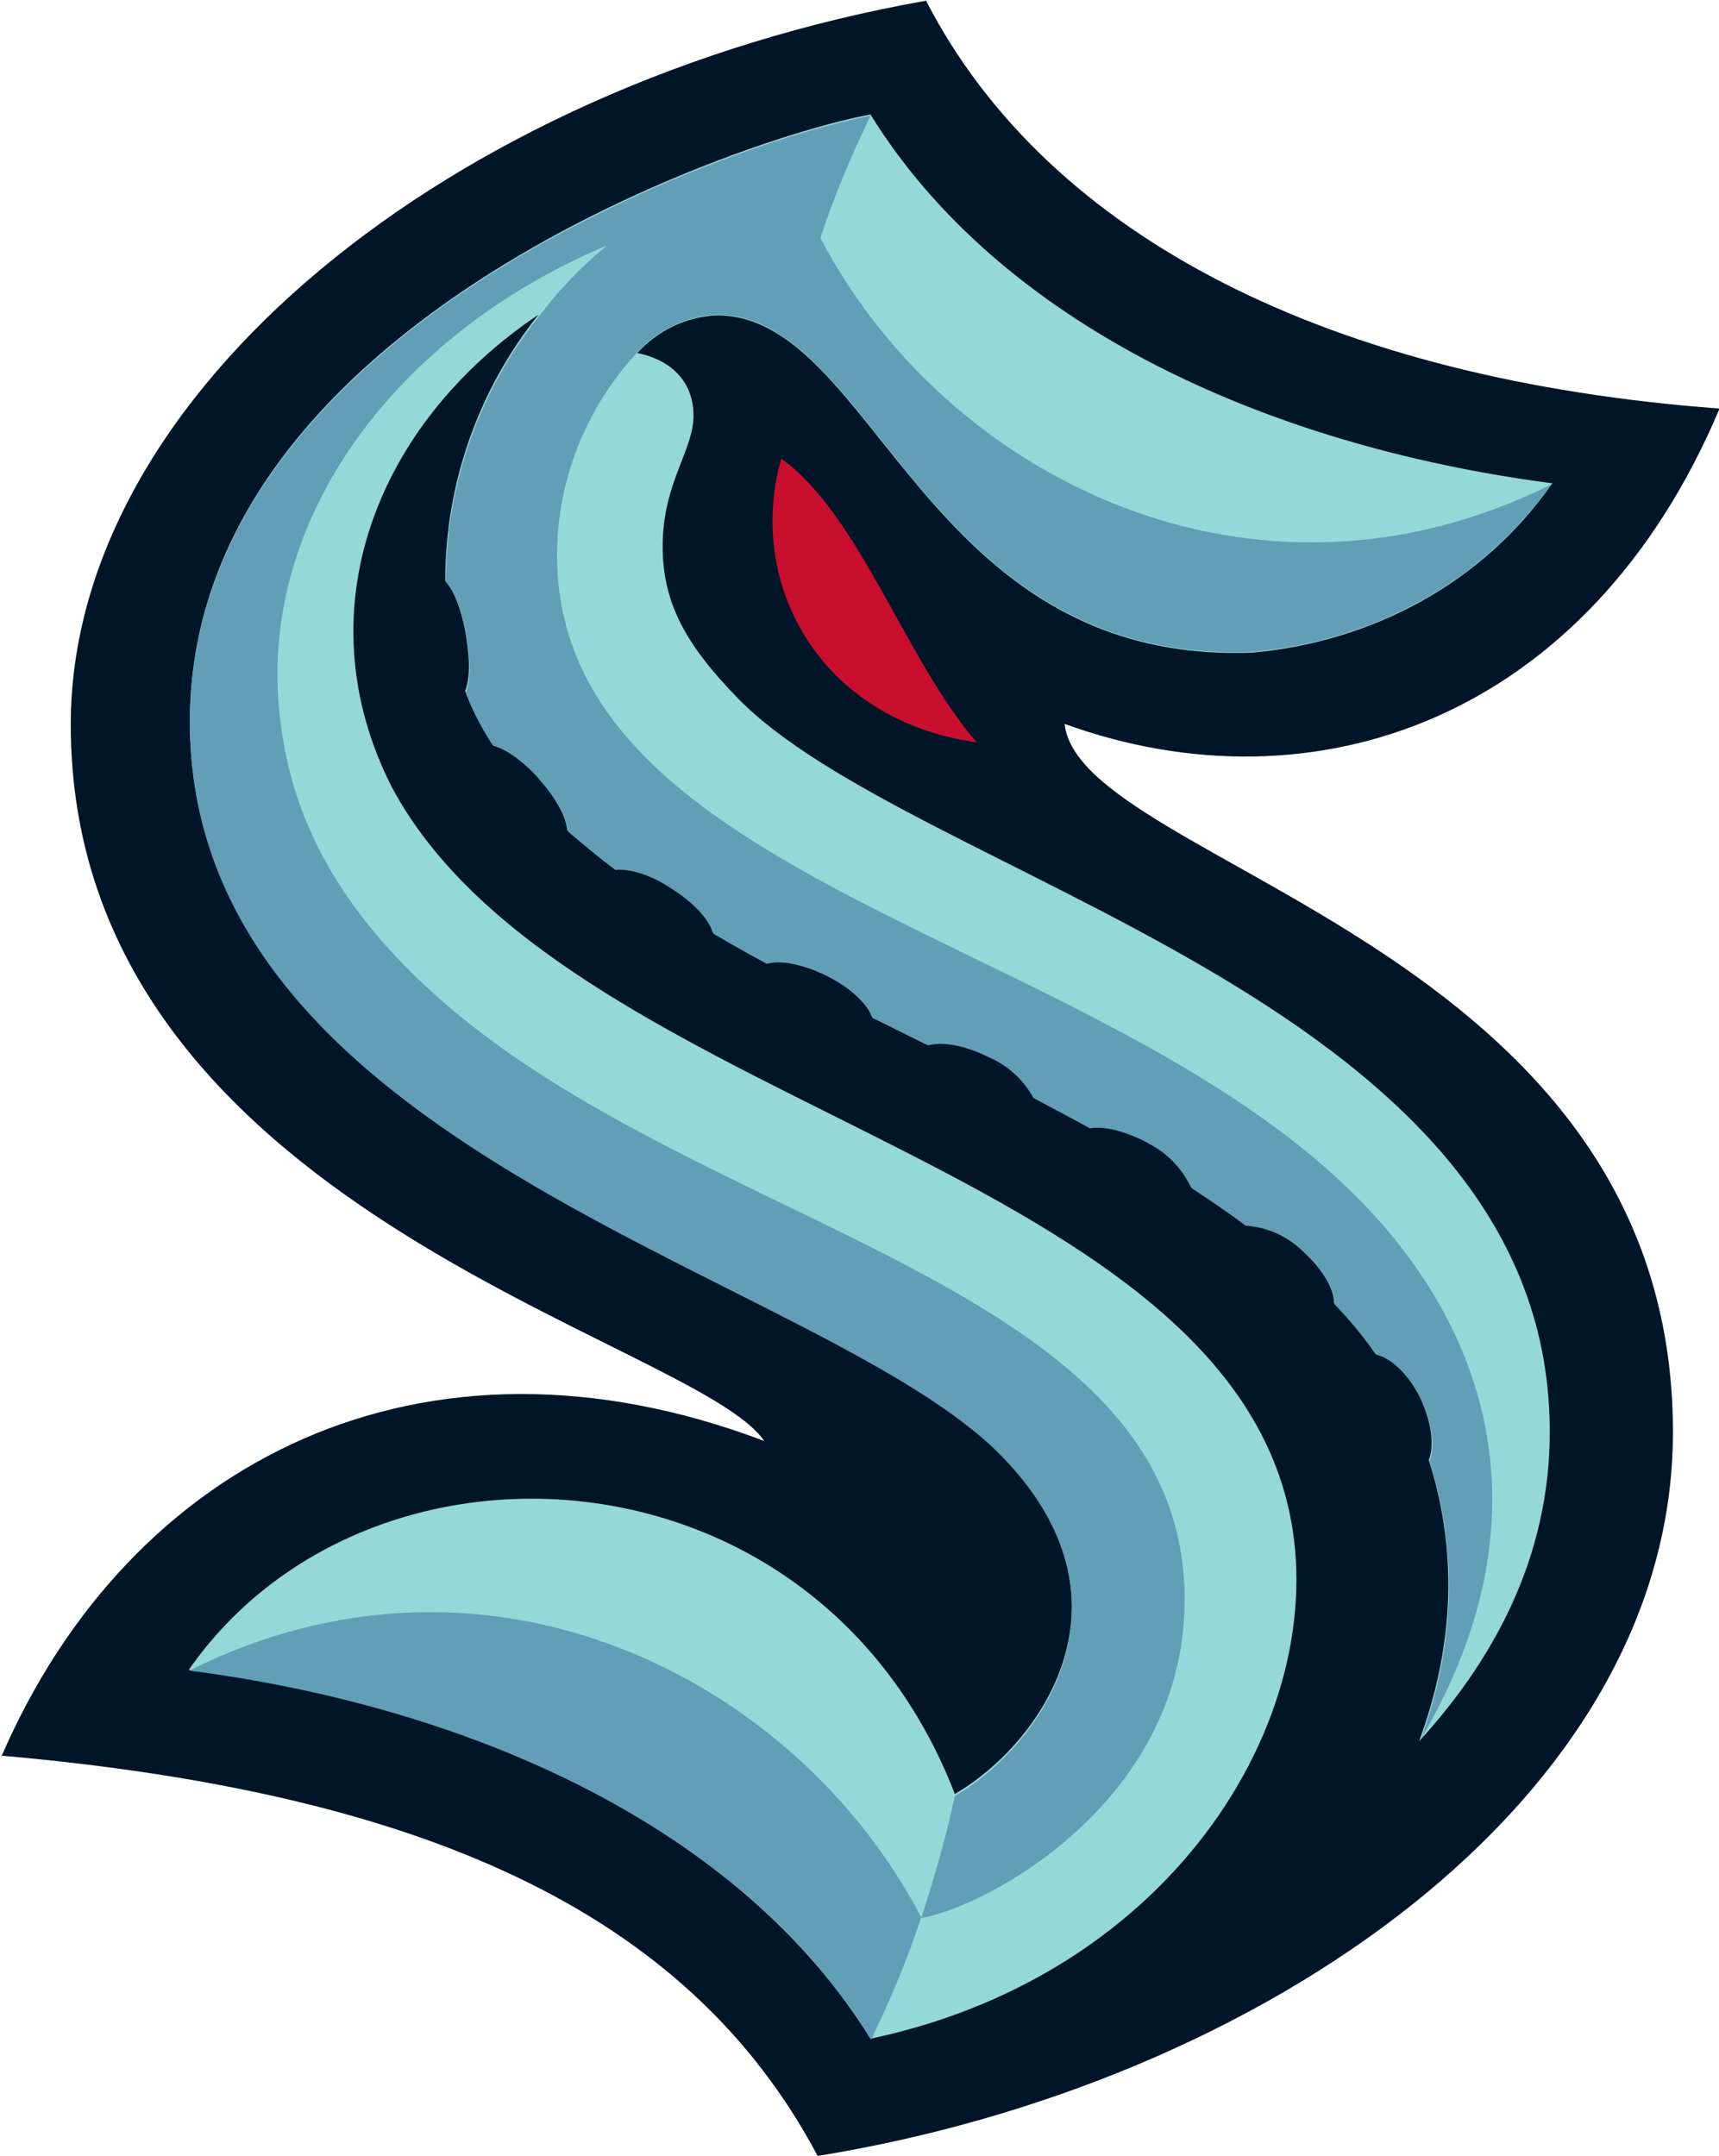 <svg width="63" height="79" viewBox="0 0 63 79" fill="none" xmlns="http://www.w3.org/2000/svg">
<g clip-path="url(#clip0_24_1255)">
<path d="M0.029 64.33C15.438 65.687 25.191 70.007 29.967 79C46.255 76.362 61.312 65.938 61.312 52.474C61.312 34.564 39.594 31.726 39.016 26.526C48.166 29.842 58.22 26.35 63.021 14.971C48.819 13.916 38.438 8.742 33.938 0.025C16.519 3.115 2.593 14.393 2.593 26.551C2.593 44.31 25.442 49.033 28.006 52.801C15.538 48.078 4.78 53.454 0.054 64.356L0.029 64.33Z" fill="#001628"/>
<path d="M27.051 25.596C25.115 23.612 24.286 22.08 24.286 20.02C24.286 17.684 25.417 16.528 25.417 15.222C25.417 14.092 24.713 13.213 23.356 12.936C24.11 12.107 25.14 11.605 26.272 11.555C32.078 11.555 33.813 24.391 45.928 23.913C50.252 23.512 54.324 21.401 56.888 17.709C46.306 16.327 36.628 11.831 31.902 4.195C27.001 5.099 6.464 12.158 6.967 26.978C7.52 42.401 30.369 46.722 36.754 53.328C41.806 58.553 38.262 63.828 34.994 65.737C29.967 52.7 13.477 51.771 6.917 61.19C17.499 62.572 27.177 67.068 31.902 74.704C43.566 72.243 49.221 62.019 47.06 54.634C43.515 42.426 20.465 40.266 14.357 28.837C11.089 22.406 13.779 15.524 19.736 11.53C17.524 14.293 16.318 17.734 16.318 21.276C16.845 21.854 17.072 23.21 17.072 23.235C17.147 23.712 17.298 24.692 17.047 25.32C17.298 25.998 17.65 26.677 18.052 27.279C18.856 27.48 19.761 28.51 19.761 28.535C20.641 29.54 20.767 30.193 20.792 30.419C21.345 30.897 21.923 31.374 22.526 31.826C23.054 31.776 23.833 32.002 24.613 32.529C25.543 33.132 25.995 33.735 26.121 34.162C26.749 34.539 27.428 34.916 28.081 35.267C28.584 35.117 29.439 35.292 30.294 35.719C31.148 36.147 31.776 36.749 31.953 37.252C32.631 37.578 33.31 37.93 33.989 38.257C34.491 38.106 35.346 38.257 36.201 38.684C36.904 38.985 37.483 39.513 37.86 40.191C38.563 40.568 39.242 40.919 39.921 41.296C40.549 41.17 41.555 41.547 42.108 41.874C42.786 42.225 43.314 42.803 43.641 43.481C44.32 43.934 44.998 44.386 45.627 44.863C46.406 44.913 47.135 45.24 47.688 45.767C48.467 46.471 48.895 47.224 48.895 47.752C49.447 48.329 49.95 48.932 50.403 49.585C51.056 49.736 51.71 50.49 52.062 51.243C52.565 52.348 52.514 53.127 52.363 53.504C53.243 56.242 53.495 59.683 52.062 63.652C52.037 63.702 52.037 63.752 52.011 63.803C54.952 60.587 56.963 56.644 56.787 51.896C56.26 36.473 33.41 32.178 27.001 25.546L27.051 25.596Z" fill="#95D8D8"/>
<path d="M35.798 27.204C33.184 24.19 31.525 18.89 28.634 16.805C27.327 21.376 30.042 26.4 35.798 27.204Z" fill="#C80F2D"/>
<path d="M33.762 70.258C33.26 71.791 32.631 73.273 31.927 74.73C27.202 67.093 17.549 62.597 6.942 61.215C17.876 55.74 29.188 61.492 33.762 70.258ZM56.888 17.734C45.954 23.21 34.617 17.458 30.067 8.716C30.57 7.184 31.198 5.702 31.902 4.245C27.277 5.074 6.464 12.082 6.967 27.028C7.52 42.452 30.369 46.772 36.754 53.404C41.806 58.628 38.262 63.903 34.994 65.812C34.667 67.32 34.24 68.827 33.762 70.284C36.15 69.882 43.364 66.038 43.415 58.704C43.49 48.581 30.394 45.918 20.44 39.764C12.271 34.715 10.687 29.691 10.285 26.501C9.304 19.04 14.583 12.208 22.25 8.993C21.32 9.746 20.49 10.625 19.761 11.58C17.549 14.343 16.343 17.784 16.343 21.326C16.871 21.904 17.097 23.26 17.097 23.285C17.172 23.763 17.323 24.742 17.072 25.37C17.323 26.049 17.675 26.727 18.077 27.33C18.881 27.531 19.786 28.561 19.786 28.586C20.666 29.59 20.792 30.244 20.817 30.47C21.37 30.947 21.948 31.424 22.551 31.876C23.079 31.826 23.858 32.052 24.638 32.58C25.568 33.182 26.02 33.785 26.146 34.212C26.774 34.589 27.453 34.966 28.107 35.318C28.609 35.167 29.464 35.343 30.319 35.77C31.173 36.197 31.802 36.8 31.978 37.302C32.656 37.629 33.335 37.98 34.014 38.307C34.516 38.156 35.371 38.307 36.226 38.734C36.929 39.035 37.508 39.563 37.885 40.241C38.589 40.618 39.267 40.969 39.946 41.346C40.574 41.221 41.58 41.597 42.133 41.924C42.812 42.276 43.339 42.853 43.666 43.532C44.345 43.984 45.023 44.436 45.652 44.913C46.431 44.963 47.16 45.29 47.713 45.818C48.492 46.521 48.92 47.274 48.92 47.802C49.473 48.38 49.975 48.983 50.428 49.636C51.081 49.786 51.735 50.54 52.087 51.293C52.59 52.399 52.539 53.177 52.389 53.554C53.268 56.292 53.52 59.733 52.087 63.702C55.857 57.297 55.48 50.967 51.282 45.617C42.485 34.413 20.314 33.082 20.415 20.246C20.44 17.533 21.496 14.921 23.356 12.911C24.11 12.082 25.14 11.58 26.272 11.53C32.078 11.53 33.813 24.366 45.928 23.888C50.252 23.486 54.324 21.376 56.888 17.684V17.709V17.734Z" fill="#629EB5"/>
</g>
<defs>
<clipPath id="clip0_24_1255">
<rect width="63" height="79" fill="white"/>
</clipPath>
</defs>
</svg>
